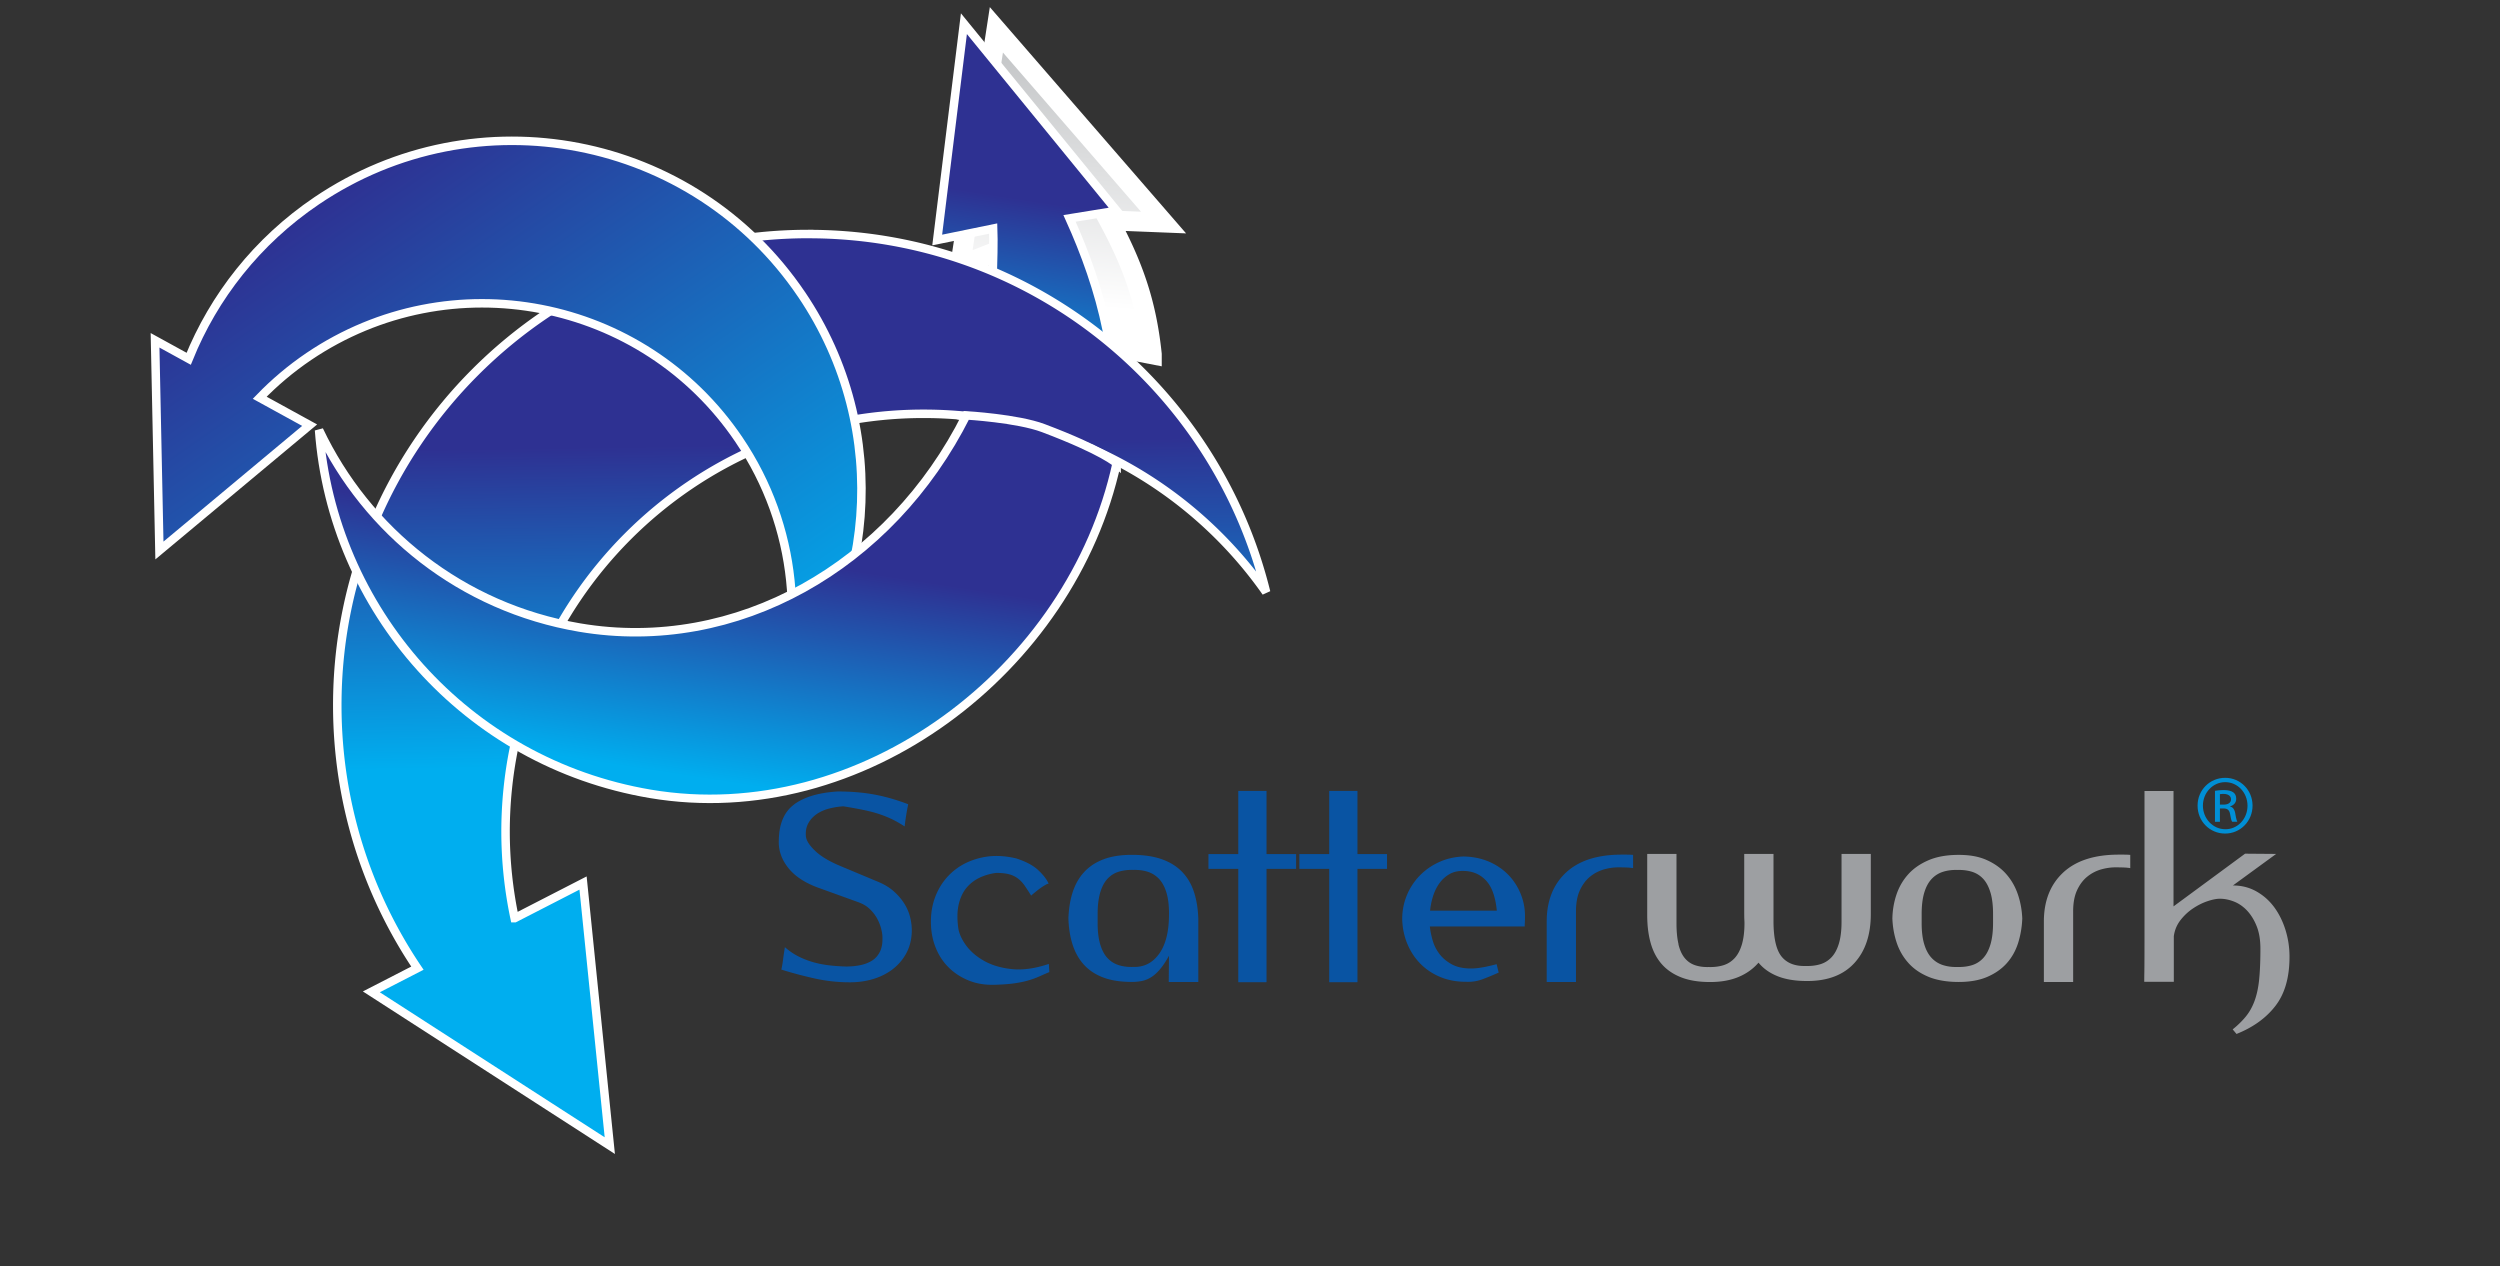<svg id="Layer_1" data-name="Layer 1" xmlns="http://www.w3.org/2000/svg" xmlns:xlink="http://www.w3.org/1999/xlink" viewBox="0 0 595.28 301.45"><rect x="0" y="0" width="595.28" height="301.45" fill="#333333" stroke="none"/><defs><linearGradient id="linear-gradient" x1="257.98" y1="111.19" x2="257.98" y2="44.54" gradientTransform="rotate(4.9 707.162 17.392)" gradientUnits="userSpaceOnUse"><stop offset="0" stop-color="#fff"/><stop offset="1" stop-color="#bcbec0"/></linearGradient><linearGradient id="linear-gradient-2" x1="261.64" y1="120.49" x2="261.64" y2="172.39" gradientTransform="rotate(8.78 725.563 2.605)" gradientUnits="userSpaceOnUse"><stop offset="0" stop-color="#2e3192"/><stop offset="1" stop-color="#00aeef"/></linearGradient><linearGradient id="linear-gradient-3" x1="189.12" y1="96.73" x2="189.12" y2="172.79" gradientTransform="rotate(-.87 780.188 32.926)" xlink:href="#linear-gradient-2"/><linearGradient id="linear-gradient-4" x1="-236.05" y1="558.65" x2="-71.89" y2="558.65" gradientTransform="rotate(55.11 410.935 602.597)" xlink:href="#linear-gradient-2"/><linearGradient id="linear-gradient-5" x1="193.28" y1="214.03" x2="193.28" y2="268.47" xlink:href="#linear-gradient-2"/></defs><path d="M189.11 191.52c2.41-1.76 5.85-2.78 10.34-3.06 3.11 0 5.97.23 8.58.7 2.61.47 5.35 1.24 8.22 2.34-.32 1.54-.61 3.3-.85 5.28-.93-.61-1.84-1.13-2.73-1.58-.89-.44-1.88-.86-2.97-1.24-1.09-.38-2.35-.73-3.76-1.03-1.42-.3-3.13-.62-5.15-.94-1.17.08-2.3.26-3.4.55-1.09.28-2.05.71-2.88 1.27-.83.57-1.49 1.26-1.97 2.09-.49.83-.71 1.79-.67 2.88 0 .69.23 1.37.7 2.06.46.69 1.07 1.36 1.82 2.03.75.67 1.63 1.28 2.64 1.85 1.01.57 2.06 1.07 3.15 1.52l8.98 3.76c1.46.61 2.7 1.37 3.73 2.3 1.03.93 1.87 1.93 2.52 3 .65 1.07 1.1 2.18 1.36 3.34.26 1.15.37 2.27.33 3.37-.08 1.86-.52 3.52-1.3 4.97-.79 1.46-1.84 2.7-3.15 3.73-1.31 1.03-2.85 1.82-4.61 2.37-1.76.55-3.65.82-5.67.82-2.79 0-5.53-.29-8.22-.88-2.69-.59-5.39-1.3-8.1-2.15.16-.73.3-1.56.42-2.49.12-.93.26-1.88.42-2.85 1.01.89 2.07 1.62 3.18 2.18 1.11.57 2.26 1.02 3.46 1.37 1.19.34 2.45.6 3.76.76 1.31.16 2.7.26 4.15.3 1.21 0 2.35-.11 3.43-.33 1.07-.22 2-.59 2.79-1.09.79-.5 1.4-1.2 1.85-2.09.44-.89.65-2.02.61-3.4 0-.57-.1-1.25-.3-2.06-.2-.81-.52-1.61-.94-2.4-.42-.79-.99-1.54-1.7-2.24-.71-.71-1.61-1.26-2.7-1.67l-9.58-3.46c-3.24-1.17-5.64-2.76-7.22-4.76s-2.33-4.15-2.24-6.46c.04-4 1.26-6.88 3.67-8.64zm44.34 17.38a9.15 9.15 0 00-3.12 2.27c-.89.99-1.55 2.27-1.97 3.85-.42 1.58-.5 3.5-.21 5.76.16 1.37.78 2.8 1.85 4.28 1.07 1.48 2.53 2.73 4.37 3.76 1.84 1.03 4.05 1.68 6.64 1.94s5.5-.15 8.73-1.24l.12 1.94c-.85.36-1.66.72-2.43 1.06-.77.34-1.64.66-2.61.94-.97.28-2.11.52-3.43.7-1.31.18-2.92.29-4.82.33-2.18.04-4.19-.31-6-1.06-1.82-.75-3.4-1.79-4.73-3.12-1.33-1.33-2.37-2.93-3.09-4.79-.73-1.86-1.09-3.88-1.09-6.07 0-2.59.52-4.95 1.55-7.1 1.03-2.14 2.46-3.91 4.28-5.31 1.82-1.4 3.96-2.36 6.43-2.88 2.47-.53 5.16-.45 8.07.24 2.26.73 3.98 1.64 5.16 2.73 1.17 1.09 1.98 2.1 2.43 3.03.08.16.13.23.15.21.02-.02-.1.02-.36.12-.26.1-.69.34-1.27.73-.59.38-1.45 1.06-2.58 2.03a43.76 43.76 0 00-1.58-2.43 7.393 7.393 0 00-1.64-1.7c-.61-.44-1.31-.77-2.12-.97-.81-.2-1.8-.3-2.97-.3-1.29.16-2.54.51-3.73 1.03zm51.88 24.92h-7.04v-.18l.06-6.07c-.69 1.25-1.36 2.29-2.03 3.09-.67.81-1.34 1.45-2.03 1.91-.69.46-1.43.79-2.21.97-.79.18-1.63.27-2.52.27-2.67 0-4.93-.34-6.79-1.03-1.86-.69-3.4-1.69-4.61-3-1.21-1.31-2.12-2.9-2.73-4.76-.61-1.86-.95-3.96-1.03-6.31.08-2.34.42-4.45 1.03-6.31.61-1.86 1.52-3.45 2.73-4.76 1.21-1.31 2.75-2.33 4.61-3.03 1.86-.71 4.12-1.06 6.79-1.06s5.16.35 7.13 1.06c1.96.71 3.57 1.72 4.82 3.03 1.25 1.31 2.18 2.9 2.79 4.76.61 1.86.95 3.96 1.03 6.31v15.1zm-6.97-16.19c0-2.02-.2-3.71-.61-5.06-.4-1.35-.98-2.44-1.73-3.25a6.345 6.345 0 00-2.7-1.73c-1.05-.34-2.2-.49-3.46-.45-1.25-.04-2.41.1-3.46.42-1.05.32-1.95.89-2.7 1.7-.75.81-1.32 1.9-1.73 3.28-.4 1.37-.61 3.07-.61 5.09v2.12c0 2.02.2 3.72.61 5.09.4 1.37.98 2.47 1.73 3.28.75.81 1.65 1.37 2.7 1.7 1.05.32 2.2.47 3.46.42 2.55.08 4.6-.97 6.16-3.15 1.56-2.18 2.33-5.3 2.33-9.34v-.12zm30.26-10.74h-7.04v26.99h-6.73v-26.99h-7.1v-3.52h7.1v-15.04h6.73v15.04h7.04v3.52zm21.65 0h-7.04v26.99h-6.73v-26.99h-7.1v-3.52h7.1v-15.04h6.73v15.04h7.04v3.52zm10.19 13.71c.12 1.09.35 2.22.7 3.4.34 1.17.89 2.24 1.64 3.21.75.97 1.73 1.78 2.94 2.43 1.21.65 2.73.97 4.55.97 1.5 0 3.52-.34 6.07-1.03l.49 2c-1.25.57-2.53 1.09-3.82 1.58a9.77 9.77 0 01-4.06.61c-2.14 0-4.12-.36-5.91-1.09-1.8-.73-3.37-1.75-4.7-3.06s-2.4-2.88-3.18-4.7c-.79-1.82-1.22-3.82-1.3-6 0-2.02.36-3.92 1.09-5.7.73-1.78 1.75-3.34 3.06-4.7 1.31-1.35 2.86-2.44 4.64-3.25 1.78-.81 3.72-1.25 5.82-1.33 2.22.04 4.25.46 6.07 1.24 1.82.79 3.37 1.86 4.67 3.21a14.05 14.05 0 012.97 4.73c.69 1.8.99 3.69.91 5.67 0 .2 0 .5-.03.88-.02.38-.03.7-.03.94h-22.56zm4.58-12.4c-.91.54-1.68 1.25-2.3 2.12-.63.87-1.12 1.87-1.49 3-.36 1.13-.61 2.3-.73 3.52h15.89c-.32-3.32-1.19-5.72-2.61-7.22s-3.24-2.24-5.46-2.24h-.12c-1.21 0-2.27.27-3.18.82zm42.42-4.7c.49 0 .95.02 1.4.06v3.15c-.49-.08-.99-.13-1.52-.15a40.1 40.1 0 00-1.52-.03c-1.25-.04-2.51.11-3.76.45s-2.39.92-3.4 1.73c-1.01.81-1.83 1.89-2.46 3.25-.63 1.36-.94 3.04-.94 5.06v16.8h-6.97v-14.37c0-4.93 1.53-8.82 4.58-11.67 3.05-2.85 7.47-4.28 13.25-4.28h1.33z" fill="#0954a3"/><path d="M399.65 224.82c.32 1.36.81 2.44 1.46 3.25.65.81 1.46 1.39 2.43 1.73.97.34 2.08.5 3.34.46 1.25.04 2.41-.1 3.46-.42 1.05-.32 1.95-.89 2.7-1.7.75-.81 1.32-1.9 1.73-3.28.4-1.37.61-3.07.61-5.09 0-.16-.01-.41-.03-.76-.02-.34-.03-1.06-.03-2.15v-13.53h6.97v16.31c.04 3.96.71 6.7 2 8.22 1.29 1.52 3.19 2.23 5.7 2.15 1.25.04 2.41-.1 3.46-.42 1.05-.32 1.95-.89 2.7-1.7.75-.81 1.32-1.9 1.73-3.28.4-1.37.61-3.07.61-5.09v-16.19h6.97v14.31c0 4.93-1.3 8.82-3.91 11.67-2.61 2.85-6.36 4.28-11.25 4.28-2.75 0-5.08-.37-6.97-1.12-1.9-.75-3.44-1.83-4.61-3.25-1.29 1.5-2.9 2.64-4.82 3.43-1.92.79-4.15 1.18-6.7 1.18-2.71 0-5.01-.37-6.91-1.12-1.9-.75-3.45-1.81-4.64-3.18-1.19-1.37-2.06-3.04-2.61-5-.55-1.96-.82-4.17-.82-6.64v-14.56h6.97v16.44c0 2.02.16 3.71.49 5.06zm73.51-19.99c1.86.85 3.4 1.97 4.61 3.37 1.21 1.39 2.12 3 2.73 4.82.61 1.82.95 3.72 1.03 5.7-.08 2.06-.42 4.01-1 5.85-.59 1.84-1.49 3.44-2.7 4.79-1.21 1.36-2.76 2.44-4.64 3.25s-4.15 1.21-6.82 1.21-5.17-.4-7.13-1.21c-1.96-.81-3.57-1.91-4.82-3.31-1.25-1.39-2.18-3-2.79-4.82-.61-1.82-.95-3.74-1.03-5.76.04-1.98.36-3.88.97-5.7.61-1.82 1.54-3.43 2.79-4.82 1.25-1.4 2.87-2.52 4.85-3.37 1.98-.85 4.37-1.27 7.16-1.27s4.93.42 6.79 1.27zm-14.98 19.98c.4 1.36.98 2.44 1.73 3.25s1.65 1.39 2.7 1.73c1.05.34 2.2.5 3.46.46 1.25.04 2.41-.1 3.46-.42 1.05-.32 1.95-.89 2.7-1.7.75-.81 1.32-1.9 1.73-3.28.4-1.37.61-3.07.61-5.09v-2.12c0-2.02-.2-3.72-.61-5.09-.41-1.37-.98-2.47-1.73-3.28a6.101 6.101 0 00-2.7-1.7c-1.05-.32-2.2-.46-3.46-.42-1.25-.04-2.41.11-3.46.45-1.05.34-1.95.92-2.7 1.73-.75.81-1.32 1.89-1.73 3.25-.4 1.36-.61 3.04-.61 5.06v2.12c0 2.02.2 3.71.61 5.06zm47.67-21.31c.49 0 .95.02 1.39.06v3.15c-.48-.08-.99-.13-1.52-.15a40.1 40.1 0 00-1.52-.03c-1.25-.04-2.51.11-3.76.45s-2.39.92-3.4 1.73c-1.01.81-1.83 1.89-2.46 3.25-.63 1.36-.94 3.04-.94 5.06v16.8h-6.97v-14.37c0-4.93 1.53-8.82 4.58-11.67 3.05-2.85 7.47-4.28 13.25-4.28h1.33zm25.84 7.34c2.06 0 3.93.48 5.61 1.43 1.68.95 3.09 2.21 4.25 3.79 1.15 1.58 2.04 3.39 2.67 5.43.63 2.04.94 4.15.94 6.34 0 4.89-1.11 8.78-3.34 11.67-2.22 2.89-5.32 5.12-9.28 6.7l-.91-1.09c1.25-1.01 2.3-2.04 3.15-3.09.85-1.05 1.54-2.28 2.06-3.7.52-1.42.89-3.11 1.09-5.09.2-1.98.3-4.43.3-7.34 0-2.1-.3-3.9-.91-5.4-.61-1.5-1.38-2.73-2.3-3.7-.93-.97-1.96-1.68-3.09-2.12-1.13-.44-2.24-.67-3.34-.67-.81 0-1.79.19-2.94.58-1.15.38-2.29.95-3.43 1.7-1.13.75-2.13 1.68-3 2.79-.87 1.11-1.41 2.4-1.61 3.85v10.86h-7.04c0-.24 0-1.13.03-2.67.02-1.54.03-4.04.03-7.52v-35.24h6.91v27.47l17.04-12.55 7.4.06-10.31 7.52z" fill="#9d9fa2"/><g stroke="#fff"><path d="M274.26 84.35c-1.3-12.4-4.51-21.26-10.21-31.88l13 .52-39.8-45.89-8.63 56.17 14.43-5.66a83.754 83.754 0 01-.32 20.67l31.53 6.08z" fill="url(#linear-gradient)" stroke-width="4.73"/><path d="M265.89 108.7c.32-1.45-1.85-.13-1.6-1.6 3.27-19.31-2.12-38.5-9.62-55.1l11.21-1.82-36.36-44.54-6.36 51.51 13.33-2.73c.22 5.71-.35 20.15-1.34 26.01-1.46 8.6-3.09 11.07-6.84 18.46l37.58 9.8z" fill="url(#linear-gradient-2)" stroke-width="2.02"/><path d="M192.45 55.72c-61.98.04-112.19 50.33-112.14 112.31.02 23.15 7.06 44.65 19.08 62.5l-10.97 5.64 56.78 36.62-1.04-10.18-5.33-52.35-16.29 8.37a100.11 100.11 0 01-2.16-20.47c-.04-54.99 44.49-99.59 99.48-99.63 33.77-.03 63.6 16.78 81.62 42.48-12.07-49-56.31-85.32-109.03-85.28z" stroke-width="2.02" fill="url(#linear-gradient-3)"/><path d="M190.86 70.12C165.14 32.07 113.45 22.08 75.4 47.81c-14.21 9.61-24.49 22.84-30.47 37.62l-8.01-4.4 1.04 50.05 5.83-4.86 29.94-24.98-11.89-6.53c3.48-3.6 7.37-6.9 11.68-9.82 33.75-22.82 79.6-13.96 102.42 19.79 14.02 20.73 16.06 46.02 7.74 67.74 25.08-27.72 29.06-69.95 7.18-102.31z" fill="url(#linear-gradient-4)" stroke-width="2.02"/><path d="M265.89 110.3c-10.71 49.27-60.84 87.22-111.07 78.72-43.98-7.45-75.72-44.02-78.85-86.6 11.38 23.99 33.89 42.24 62.06 47.01 37.27 6.31 74.02-14.51 92.06-50.52 0 0 12.19.71 18.34 3.03 14.39 5.43 17.46 8.37 17.46 8.37z" fill="url(#linear-gradient-5)" stroke-width="2.02"/></g><path d="M529.86 185.21c3.62 0 6.5 2.94 6.5 6.62s-2.88 6.65-6.53 6.65-6.56-2.91-6.56-6.65 2.94-6.62 6.56-6.62h.03zm-.03 1.03c-2.91 0-5.29 2.5-5.29 5.59s2.38 5.62 5.33 5.62c2.94.03 5.29-2.47 5.29-5.59s-2.35-5.62-5.29-5.62h-.03zm-1.24 9.44h-1.18v-7.38c.62-.09 1.21-.18 2.09-.18 1.12 0 1.85.24 2.29.56.44.32.68.82.68 1.53 0 .97-.65 1.56-1.44 1.79v.06c.65.12 1.09.71 1.24 1.79.18 1.15.35 1.59.47 1.82h-1.24c-.18-.24-.35-.91-.5-1.88-.18-.94-.65-1.29-1.59-1.29h-.82v3.18zm0-4.09h.85c.97 0 1.79-.35 1.79-1.26 0-.65-.47-1.29-1.79-1.29-.38 0-.65.03-.85.06v2.5z" fill="#008fd5"/></svg>